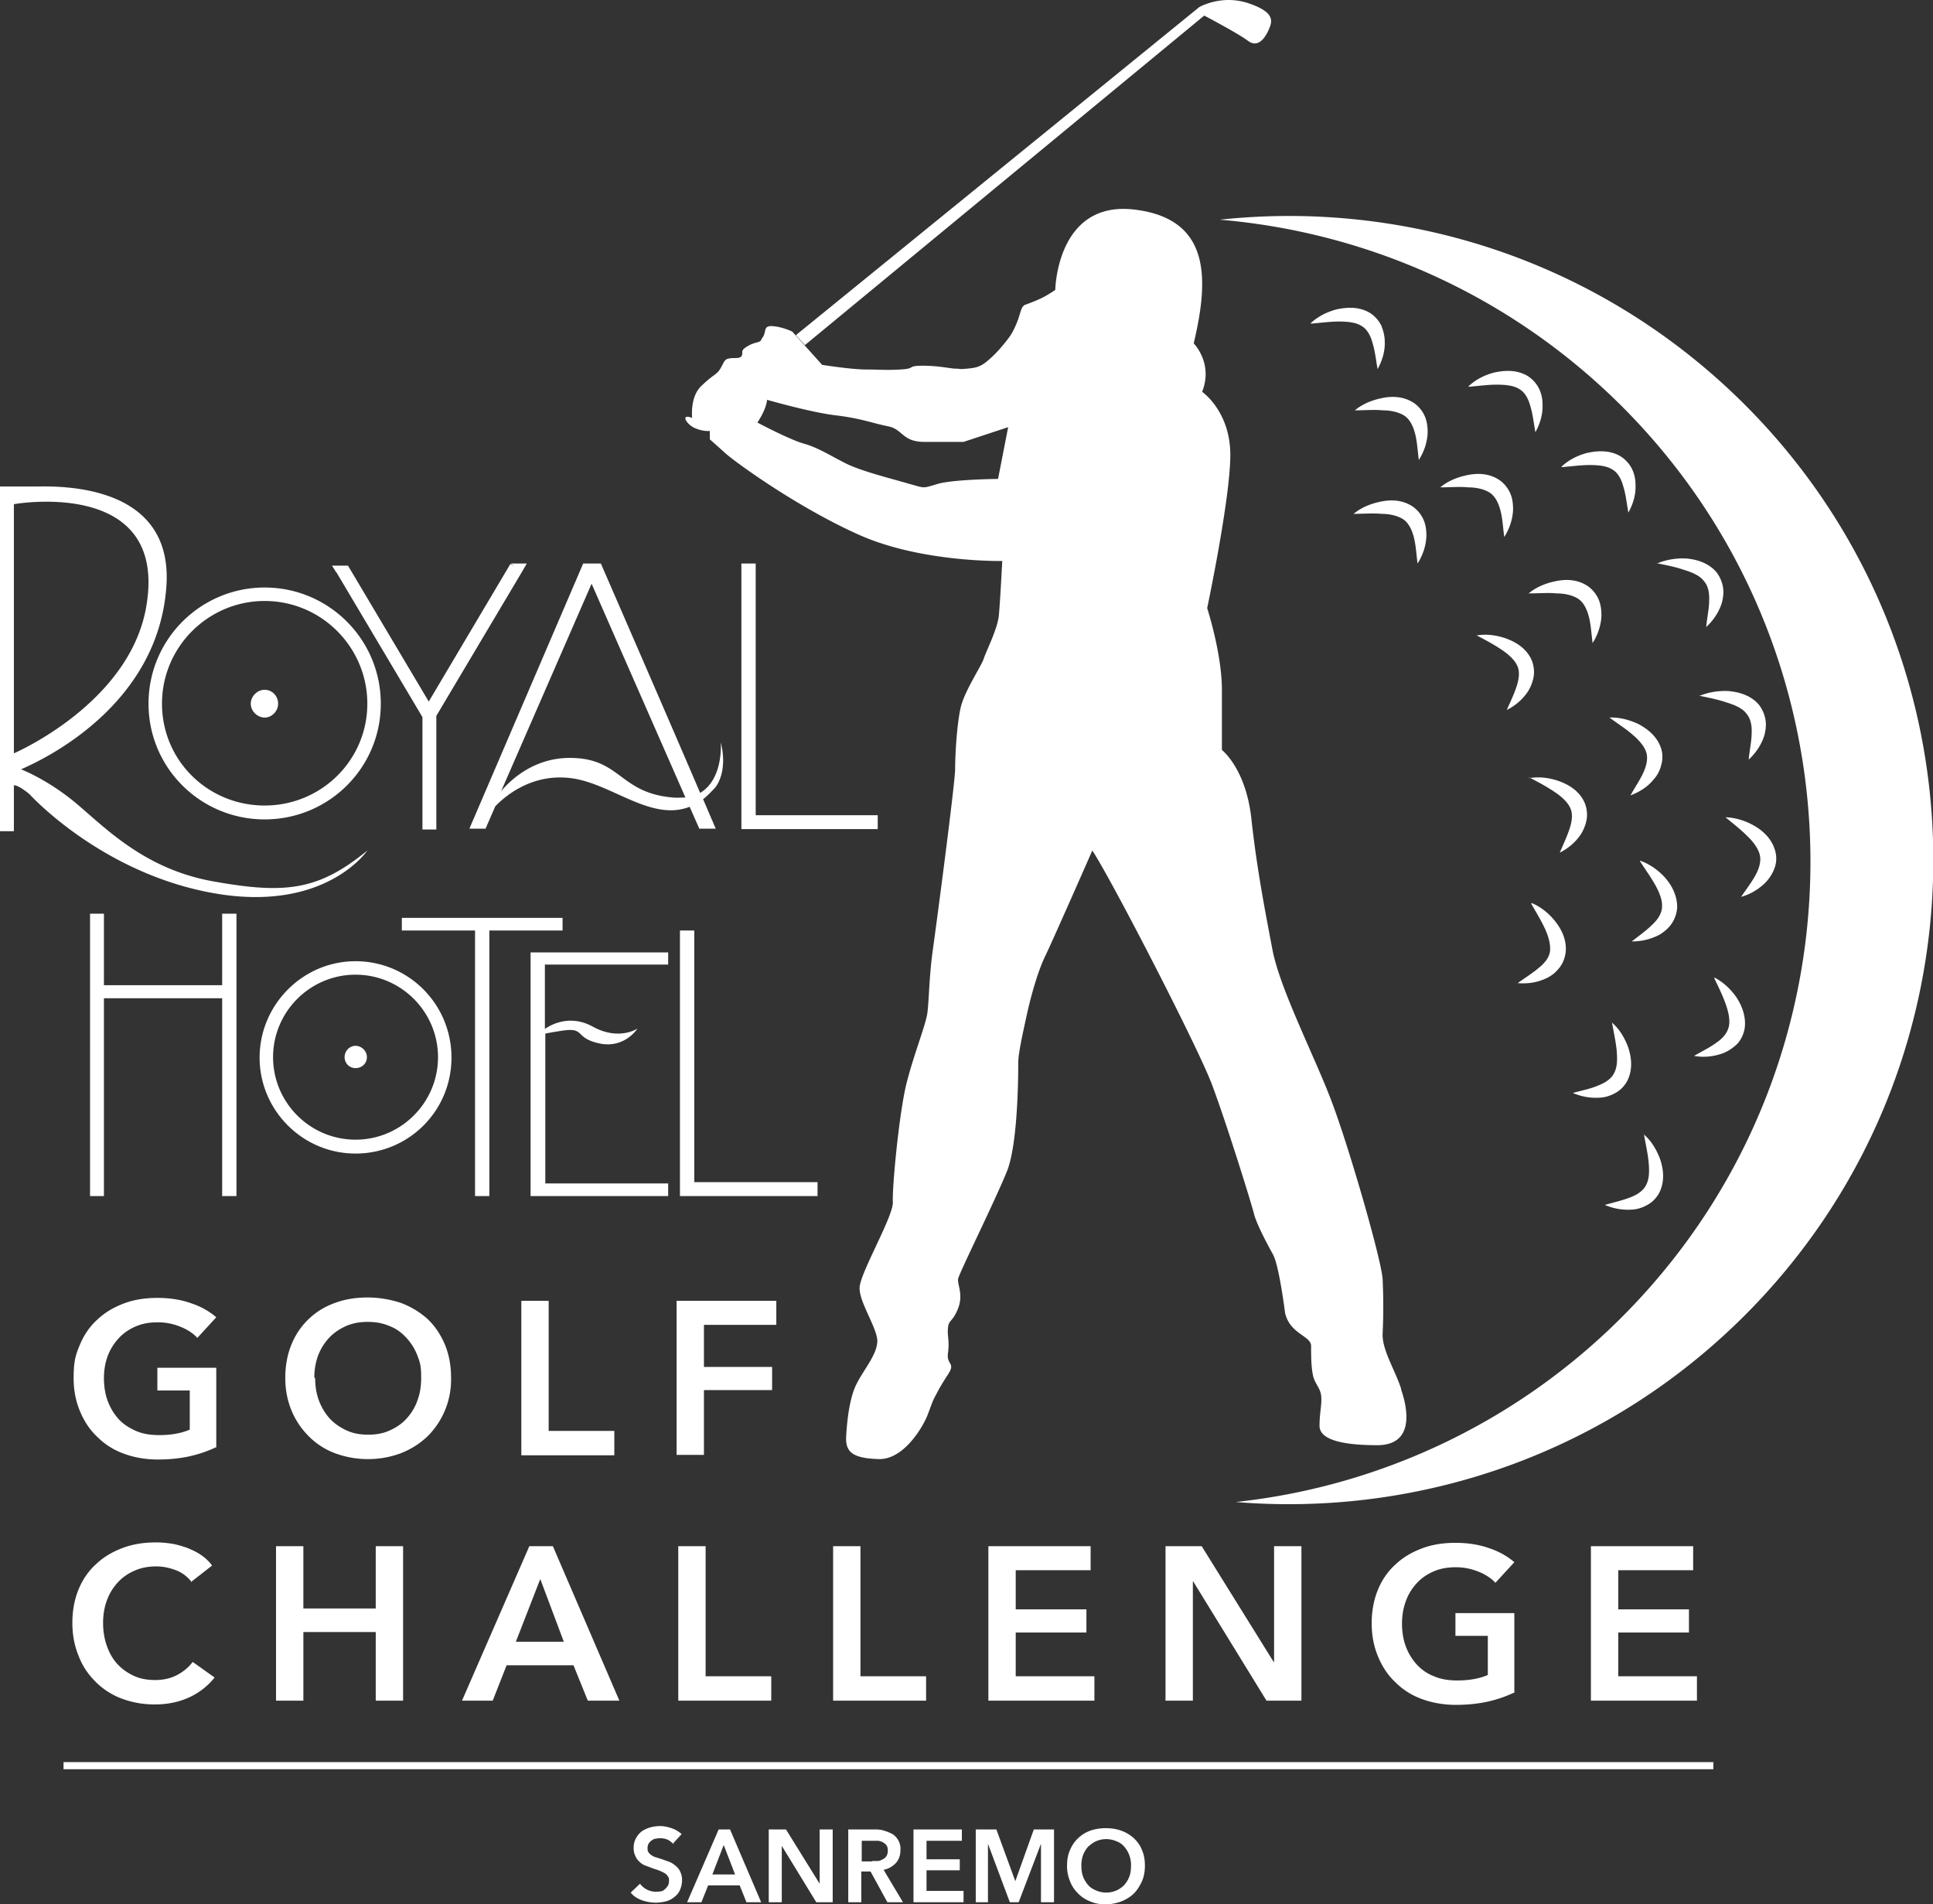 <svg xmlns="http://www.w3.org/2000/svg" viewBox="0 0 45.94 45.25"><rect x="0" y="0" width="45.94" height="45.25" fill="#333333" stroke="none"/><path fill="#fff" fill-rule="evenodd" d="M1.51 41.87h39.21v.17H1.51zm23.85 2.46c0-.14.02-.26.07-.37a.82.82 0 0 1 .48-.46c.11-.04.24-.06.37-.06s.26.02.37.06q.165.06.3.18c.08.08.15.17.19.28.05.11.07.24.07.37s-.02.26-.07.37-.11.21-.19.29-.18.14-.3.19c-.11.04-.24.07-.37.07s-.26-.02-.37-.07a.8.8 0 0 1-.29-.19.8.8 0 0 1-.19-.29.9.9 0 0 1-.07-.37m.34 0c0 .09.01.18.04.26s.07.14.12.2.12.1.19.13a.6.6 0 0 0 .67-.13c.05-.06.09-.12.12-.2s.04-.16.04-.26a.66.66 0 0 0-.16-.45.43.43 0 0 0-.19-.13.6.6 0 0 0-.48 0c-.07.03-.13.08-.19.13-.05.06-.09.12-.12.2a.7.7 0 0 0-.04.25m-2.5-.86h.48l.45 1.23.44-1.23h.48v1.73h-.31v-1.39l-.53 1.39H24l-.52-1.39v1.39h-.29v-1.73Zm-1.49 0h1.15v.27h-.84v.44h.79v.26h-.79v.49h.88v.27h-1.19zm-1.54 0h.6c.08 0 .16 0 .24.03.08.02.14.05.2.08a.413.413 0 0 1 .19.38c0 .13-.04.23-.11.31a.55.55 0 0 1-.29.16l.46.77h-.37l-.4-.73h-.22v.73h-.31v-1.73Zm.56.75h.13c.04 0 .08-.02.12-.04s.06-.04.09-.08a.25.25 0 0 0 .03-.13q0-.075-.03-.12c-.02-.03-.05-.05-.08-.07s-.07-.03-.11-.04h-.4v.49h.25Zm-2.46-.75h.41l.8 1.29v-1.29h.31v1.73h-.39l-.82-1.34v1.34h-.31zm-1.19 0h.27l.74 1.73h-.35l-.16-.4h-.75l-.16.4h-.34zm.39 1.07-.27-.7-.27.7zm-1.45-.71s-.08-.08-.14-.11a.4.4 0 0 0-.18-.04c-.04 0-.07 0-.11.01-.04 0-.07.02-.1.04s-.05.04-.07.07-.03.07-.03.11 0 .07.02.1.04.05.07.07.06.04.1.05.09.03.13.04c.06.02.11.04.17.06s.11.05.16.09.09.08.12.14.05.13.05.21c0 .09-.02.17-.05.24a.4.4 0 0 1-.14.17c-.06.05-.12.08-.2.1q-.12.03-.24.03a1 1 0 0 1-.33-.06c-.11-.04-.2-.1-.26-.18l.22-.21a.47.47 0 0 0 .38.19c.04 0 .07 0 .11-.01.04 0 .07-.02.1-.05.03-.02.05-.05.07-.08q.03-.045.03-.12c0-.075-.01-.08-.03-.11a.24.24 0 0 0-.09-.08c-.04-.02-.08-.04-.13-.06s-.1-.03-.15-.05-.1-.04-.16-.06a.4.4 0 0 1-.14-.09.36.36 0 0 1-.1-.14.4.4 0 0 1-.04-.2c0-.09.02-.16.06-.23a.5.5 0 0 1 .14-.16c.06-.04.13-.07.2-.09.08-.02.15-.03.23-.03.09 0 .18.02.27.05s.17.08.24.14l-.2.22Zm21.79-7.09h2.43v.57h-1.78v.93h1.68v.55h-1.68v1.04h1.87v.58h-2.52zm-1.83 3.48c-.19.09-.39.16-.61.21s-.48.08-.77.08-.57-.05-.81-.14a1.7 1.7 0 0 1-.63-.4c-.18-.17-.31-.37-.41-.61s-.15-.5-.15-.79.05-.56.15-.8q.15-.36.42-.6c.18-.17.39-.29.63-.38s.5-.13.79-.13.56.04.81.13c.24.08.44.2.59.33l-.45.49c-.09-.1-.22-.19-.39-.26s-.35-.11-.55-.11-.37.03-.53.1-.29.16-.4.28-.2.26-.26.43c-.06.16-.09.34-.09.53s.03.38.09.54.15.31.26.43.25.22.41.28c.16.07.34.1.55.1.28 0 .52-.04.73-.13v-.93h-.77v-.54h1.4v1.9Zm-8.29-3.48h.87l1.71 2.75h.01v-2.75h.65v3.67h-.83l-1.74-2.83h-.01v2.83h-.65v-3.67Zm-4.2 0h2.43v.57h-1.78v.93h1.68v.55h-1.68v1.04h1.87v.58h-2.52zm-3.69 0h.65v3.09h1.56v.58H19.8zm-3.68 0h.65v3.09h1.56v.58h-2.21zm-3.54 0h.56l1.58 3.67h-.75l-.34-.84h-1.59l-.33.84h-.73zm.82 2.27-.56-1.49-.58 1.49zm-6.84-2.27h.65v1.48h1.72v-1.48h.65v3.67h-.65v-1.63H7.21v1.63h-.65zm-2 .86a.85.85 0 0 0-.38-.29c-.16-.06-.31-.09-.46-.09-.19 0-.36.03-.52.1s-.29.16-.4.28-.2.26-.26.43c-.06.16-.09.34-.09.53 0 .2.03.38.09.55s.14.31.25.43.24.21.39.28.32.1.51.1.37-.04.52-.12.27-.18.37-.31l.52.37c-.16.2-.36.36-.6.47s-.51.17-.82.17c-.29 0-.55-.05-.79-.14s-.45-.23-.62-.4-.31-.37-.4-.61c-.1-.24-.15-.5-.15-.79s.05-.56.15-.8q.15-.36.42-.6c.18-.17.39-.29.63-.38s.5-.13.79-.13c.12 0 .24.01.37.03s.25.06.37.1c.12.05.23.1.33.17s.19.15.26.25l-.5.39Zm11.52-6.69h2.37v.57h-1.72v1h1.62v.55h-1.62v1.54h-.65V30.9Zm-3.69 0h.65V34h1.56v.58h-2.21zm-5.61 1.83c0-.29.05-.56.15-.8a1.73 1.73 0 0 1 1.03-.98c.24-.09.5-.13.78-.13s.55.05.79.13a2 2 0 0 1 .63.38c.18.17.31.37.41.6.1.24.15.5.15.8a1.9 1.9 0 0 1-.56 1.39c-.18.17-.38.3-.63.4a2.26 2.26 0 0 1-1.57 0c-.24-.09-.45-.23-.62-.4s-.31-.37-.41-.61q-.15-.36-.15-.78m.71 0q0 .3.09.54c.06.16.15.31.26.43s.25.21.4.28.32.1.51.1.36-.03.51-.1c.16-.07.29-.16.4-.28s.2-.26.26-.43q.09-.24.09-.54c0-.3-.03-.37-.09-.53s-.15-.3-.26-.42-.24-.22-.4-.28c-.16-.07-.33-.1-.52-.1s-.36.03-.52.1c-.15.07-.29.16-.4.28s-.2.26-.26.42-.09.34-.09.53Zm-2.36 1.65c-.19.09-.39.16-.61.21s-.48.08-.77.08-.57-.05-.81-.14a1.7 1.7 0 0 1-.63-.4c-.18-.17-.31-.37-.41-.61q-.15-.36-.15-.78c0-.42.05-.56.15-.8q.15-.36.42-.6c.18-.17.39-.29.63-.38s.5-.13.79-.13.56.04.81.13c.24.08.44.2.59.33l-.45.49c-.09-.1-.22-.19-.39-.26s-.35-.11-.55-.11-.37.03-.53.1-.29.16-.4.28-.2.26-.26.42-.09.34-.09.53.03.38.09.54.15.31.26.43.25.21.41.28.34.1.55.1c.28 0 .52-.04.73-.13v-.93h-.77v-.54h1.4v1.9Zm11.03-12.28h.34v5.98h2.93v.33h-3.27zm-3.21 6.01h2.93v.3h-3.27v-5.79h3.27v.29h-2.93v1.53s.51-.4 1.13-.06c.63.35 1.07.05 1.07.05s-.31.49-.92.35-.29-.4-.93-.29c-.2.03-.29.05-.34.06v3.55Zm-1.32-6.01v6.31h-.34v-6.31H9.55v-.3h3.82v.3zm-9.49-.4h.33v1.7h2.81v-1.7h.34v6.71h-.34v-4.7H2.47v4.7h-.33zm4.15-7.75c1.52 0 2.76 1.23 2.76 2.76s-1.24 2.75-2.76 2.75-2.76-1.22-2.76-2.75 1.24-2.76 2.76-2.76m0 .32c-1.34 0-2.44 1.09-2.44 2.44s1.09 2.42 2.44 2.42 2.44-1.08 2.44-2.42-1.09-2.44-2.44-2.44m-.33 2.44c0-.17.15-.33.33-.33s.32.15.32.33-.15.33-.32.33-.33-.15-.33-.33m11.66-3.33h.34v5.98h2.9v.33h-3.24zm-6.46 6.29 2.7-6.29h.42s1.62 3.72 2.36 5.45c.56-.33.49-1.2.49-1.2.18.72-.13 1.07-.13 1.07-.1.11-.2.21-.29.28l.3.7h-.39l-.23-.52c-.92.36-1.86-.56-2.82-.68-.94-.12-1.58.44-1.8.67l-.23.53h-.38Zm5.13-.73-2.23-5.08-2.15 4.93c.19-.23.77-.82 1.7-.79 1.15.03 1.12.83 2.38.94.11.01.21 0 .3 0m-7.84 3.89c1.26 0 2.28 1.02 2.28 2.29s-1.02 2.28-2.28 2.28-2.28-1.03-2.28-2.28 1.02-2.29 2.28-2.29m0 .32c-1.08 0-1.96.88-1.96 1.96s.88 1.96 1.96 1.96 1.96-.88 1.96-1.96-.88-1.96-1.96-1.96m-.26 1.96c0-.15.12-.27.26-.27s.27.12.27.27-.12.26-.27.26-.26-.12-.26-.26m-.2-11.52-.1-.16h.38l1.92 3.23 1.94-3.27.09.05-.08-.06h.38l-.11.19-2.04 3.43v2.7h-.33v-2.67l-2.05-3.45ZM0 11.76v-.2h.88c1.22-.03 3.26.25 3.07 2.43-.22 2.69-2.71 3.97-3.45 4.29.25.1.73.34 1.24.75.74.61 1.67 1.63 3.37 1.92 1.69.3 2.47.2 3.62-.74 0 0-1 1.49-3.67 1.01S.7 18.87.7 18.87s-.26-.22-.37-.21v1.09H0v-7.98Zm.33.22v5.92c.32-.14 2.71-1.29 3.13-3.4.6-3.09-2.9-2.56-3.13-2.52m18.59-4.02L28.5.17s.29-.17.7-.17c.14 0 .29.02.45.07.63.21.6.41.51.62s-.26.46-.5.28-1.04-.6-1.04-.6L19.13 8.2l-.21-.23Zm4.79 3.42s-1.06.01-1.43.12-.29.1-.66 0c-.37-.11-1.1-.29-1.48-.47-.37-.18-.68-.39-1.04-.49-.35-.1-1.1-.5-1.1-.5s.21-.3.23-.54c0 0 1.04.3 1.64.37.59.07.88.19 1.24.26.35.07.33.37.86.37h.93l1.06-.35-.24 1.23ZM33.3 33c-.15-.46-.46-.93-.44-1.32.02-.4.02-.84 0-1.28s-.8-3.15-1.22-4.25-1.22-2.65-1.4-3.59c-.18-.95-.37-1.92-.5-3.11s-.7-1.63-.7-1.63v-1.43c0-.86-.35-1.94-.35-1.94s.55-2.6.55-3.64-.67-1.5-.67-1.5c.27-.68-.2-1.15-.2-1.15.35-1.48.44-2.96-1.41-3.18s-1.88 1.91-1.88 1.91-.19.13-.34.2-.26.11-.37.15-.11.2-.2.42-.15.31-.22.4-.24.31-.44.48c-.2.18-.31.2-.53.22s-.13 0-.26 0-.4-.07-.79-.07-.15.07-.53.09c-.37.02-.48 0-.82 0s-1.04-.11-1.04-.11l-.71-.79s-.22-.11-.46-.13-.15.13-.24.26 0 0-.04.07-.15.04-.33.15-.09.13-.13.22-.2.04-.31.07c-.11.02-.11.09-.2.24s-.16.13-.44.4c-.29.26-.23.77-.23.77-.29-.11-.14.15.06.24s.36.07.36.07v.2s.15.13.37.33 1.7 1.28 3.18 1.94 3.4.62 3.4.62-.05.97-.08 1.28c-.02.31-.31.88-.36 1.04-.04.15-.46.77-.55 1.17s-.13 1.12-.13 1.45-.44 3.66-.53 4.3-.09 1.21-.13 1.5-.31.95-.49 1.65-.35 2.51-.33 2.84-.77 1.67-.79 2.03c-.02.35.44.99.42 1.3s-.31.64-.48.97c-.18.33-.24.9-.26 1.28s.18.51.77.53c.6.02 1.06-.77 1.17-1.06s.11-.31.18-.44.11-.22.3-.51-.04-.22 0-.51-.02-.4 0-.6.11-.13.24-.46-.02-.57 0-.7.9-1.9 1.17-2.58c.26-.68.26-2.34.26-2.56s.11-.71.2-1.12c.09-.42.26-1.04.44-1.41s1.12-2.51 1.12-2.51c.44.66 2.49 4.63 2.84 5.55.35.93.95 2.86 1.01 3.11.07.24.29.66.44.93.15.26.29 1.39.29 1.39.11.51.62.55.62.79s0 .46.04.68.18.31.2.51-.04.4-.04.71.48.46 1.37.46.73-.86.57-1.32Zm3.09-11.53c.12.21.23.39.32.58s.14.38.13.53-.11.29-.26.41c-.15.13-.33.24-.51.37.23.02.45-.01.67-.11.11-.05.21-.12.3-.23.09-.1.15-.24.17-.39.03-.3-.1-.55-.25-.74s-.34-.34-.55-.43Zm-.05-3c.21.11.4.21.58.33.17.11.32.24.39.38.07.13.06.3 0 .49s-.15.38-.24.59c.2-.1.38-.25.51-.45.06-.1.11-.22.13-.35s0-.28-.06-.41c-.13-.27-.38-.41-.6-.49-.23-.08-.47-.11-.7-.07Zm-1.26-3.38c.21.11.4.21.58.33.17.11.32.24.39.38.07.13.06.3 0 .49s-.15.38-.24.58c.2-.1.38-.25.51-.45.06-.1.11-.22.13-.35s0-.28-.06-.41c-.13-.27-.38-.41-.6-.49-.23-.08-.47-.11-.7-.07Zm-2.91-2.88c.24 0 .46-.02.66 0 .21 0 .4.05.52.13s.2.23.25.42.06.4.09.63c.12-.19.2-.41.21-.65 0-.12-.01-.25-.06-.37a.75.75 0 0 0-.26-.33c-.25-.17-.53-.17-.77-.12s-.46.14-.64.29m.03-2.46c.24 0 .46-.02.66 0 .21 0 .4.05.52.13s.2.23.25.42.06.4.09.63c.12-.19.2-.41.21-.65 0-.12-.01-.24-.06-.37a.75.75 0 0 0-.26-.33c-.25-.17-.54-.17-.77-.12-.24.05-.46.14-.64.29m2.03 1.83c.24 0 .46-.02.66 0 .21 0 .4.05.52.13s.2.23.25.42.06.4.09.63c.12-.19.2-.41.21-.65 0-.12-.01-.25-.06-.37a.75.75 0 0 0-.26-.33c-.25-.17-.53-.17-.77-.12s-.46.14-.64.29m2.1 2.52c.24 0 .46-.02.66 0 .21 0 .4.05.52.13s.2.23.25.42.06.4.09.63c.12-.19.2-.41.21-.65 0-.12-.01-.24-.06-.37a.75.75 0 0 0-.26-.33c-.25-.17-.53-.17-.77-.12s-.46.14-.64.29m1.92 2.95c.19.14.38.26.53.39.16.13.29.28.34.42s.02.31-.06.49-.2.35-.31.55c.21-.08.41-.2.56-.39.08-.09.14-.2.17-.33.04-.13.04-.28-.01-.42-.1-.28-.33-.45-.54-.56-.22-.1-.45-.16-.68-.15m.73 3.42c.13.2.26.38.36.56s.17.36.16.51c0 .15-.09.3-.23.43-.14.14-.31.26-.49.4.23 0 .45-.05.66-.16.1-.06.2-.14.28-.25a.77.77 0 0 0 .14-.4c0-.3-.14-.54-.3-.72-.17-.18-.36-.31-.58-.39Zm-.67 3.82c.04.23.09.45.11.65.02.21.02.4-.05.54-.06.14-.2.24-.38.31-.18.08-.39.12-.61.18.21.09.43.13.67.11q.18-.015.36-.12c.12-.07.22-.18.28-.31.12-.27.08-.55 0-.78-.09-.23-.21-.43-.39-.58Zm.76 2.66c.04.23.09.45.11.65.02.21.02.4-.05.54-.06.14-.2.24-.38.31s-.39.12-.61.18c.21.09.43.13.67.11q.18-.015.36-.12c.12-.07.22-.18.28-.31.12-.27.08-.55 0-.78-.09-.23-.21-.43-.39-.58Zm1.67-3.71c.1.21.2.41.27.61.07.19.11.39.08.53-.03.15-.13.28-.29.39-.16.12-.35.21-.54.32.23.04.45.02.68-.06.11-.04.22-.11.32-.2s.17-.23.2-.37c.05-.29-.06-.56-.19-.76-.14-.2-.31-.36-.52-.47Zm.27-3.82c.18.15.36.29.5.43.15.14.27.3.31.45.04.14 0 .31-.09.48s-.22.34-.35.53c.22-.06.42-.18.59-.35.08-.09.15-.19.2-.32s.06-.28.02-.42c-.08-.29-.29-.48-.5-.6s-.44-.19-.67-.2Zm-.63-2.89c.23.05.45.09.65.16.2.06.38.14.47.26.1.11.14.28.13.47 0 .19-.05.4-.07.63.17-.16.3-.35.37-.57.03-.11.05-.24.03-.37a.8.8 0 0 0-.17-.38c-.2-.22-.48-.29-.72-.31-.24-.01-.48.03-.69.12Zm-1.01-3.15c.23.05.45.09.65.16.2.06.38.14.47.26.1.11.14.27.13.47 0 .2-.05.4-.07.63.17-.16.3-.35.37-.57.03-.11.05-.24.03-.37a.8.8 0 0 0-.17-.38c-.2-.22-.48-.29-.71-.31-.24-.01-.48.03-.69.12Zm-2.25-2.28c.24-.02.45-.05.66-.05s.4.02.53.1c.13.07.22.22.27.41.06.19.08.4.12.62.11-.2.18-.42.17-.66 0-.12-.02-.24-.08-.37a.76.76 0 0 0-.28-.31c-.26-.15-.54-.13-.78-.08-.24.06-.45.17-.62.33Zm-5.96-3.41c.24-.02.45-.05.66-.05s.4.02.53.1c.13.07.22.22.27.41.06.19.08.4.12.62.11-.2.18-.42.17-.66 0-.12-.03-.24-.08-.37a.76.76 0 0 0-.28-.31c-.26-.15-.54-.13-.78-.08-.23.06-.45.17-.62.33Zm3.75 1.5c.24-.02.45-.05.66-.05s.4.02.53.1c.13.07.22.22.27.41.06.19.08.4.12.62.11-.2.18-.42.17-.66 0-.12-.02-.24-.08-.37a.76.76 0 0 0-.28-.31c-.26-.15-.54-.13-.78-.08-.24.06-.45.17-.62.33Zm3.77 21.97c5.9-6.05 5.78-15.74-.27-21.64-2.65-2.58-6-4.01-9.42-4.3 4.38-.47 8.93.94 12.34 4.26 6.05 5.9 6.17 15.59.27 21.64-3.32 3.4-7.83 4.93-12.23 4.57a15.28 15.28 0 0 0 9.31-4.53"></path></svg>